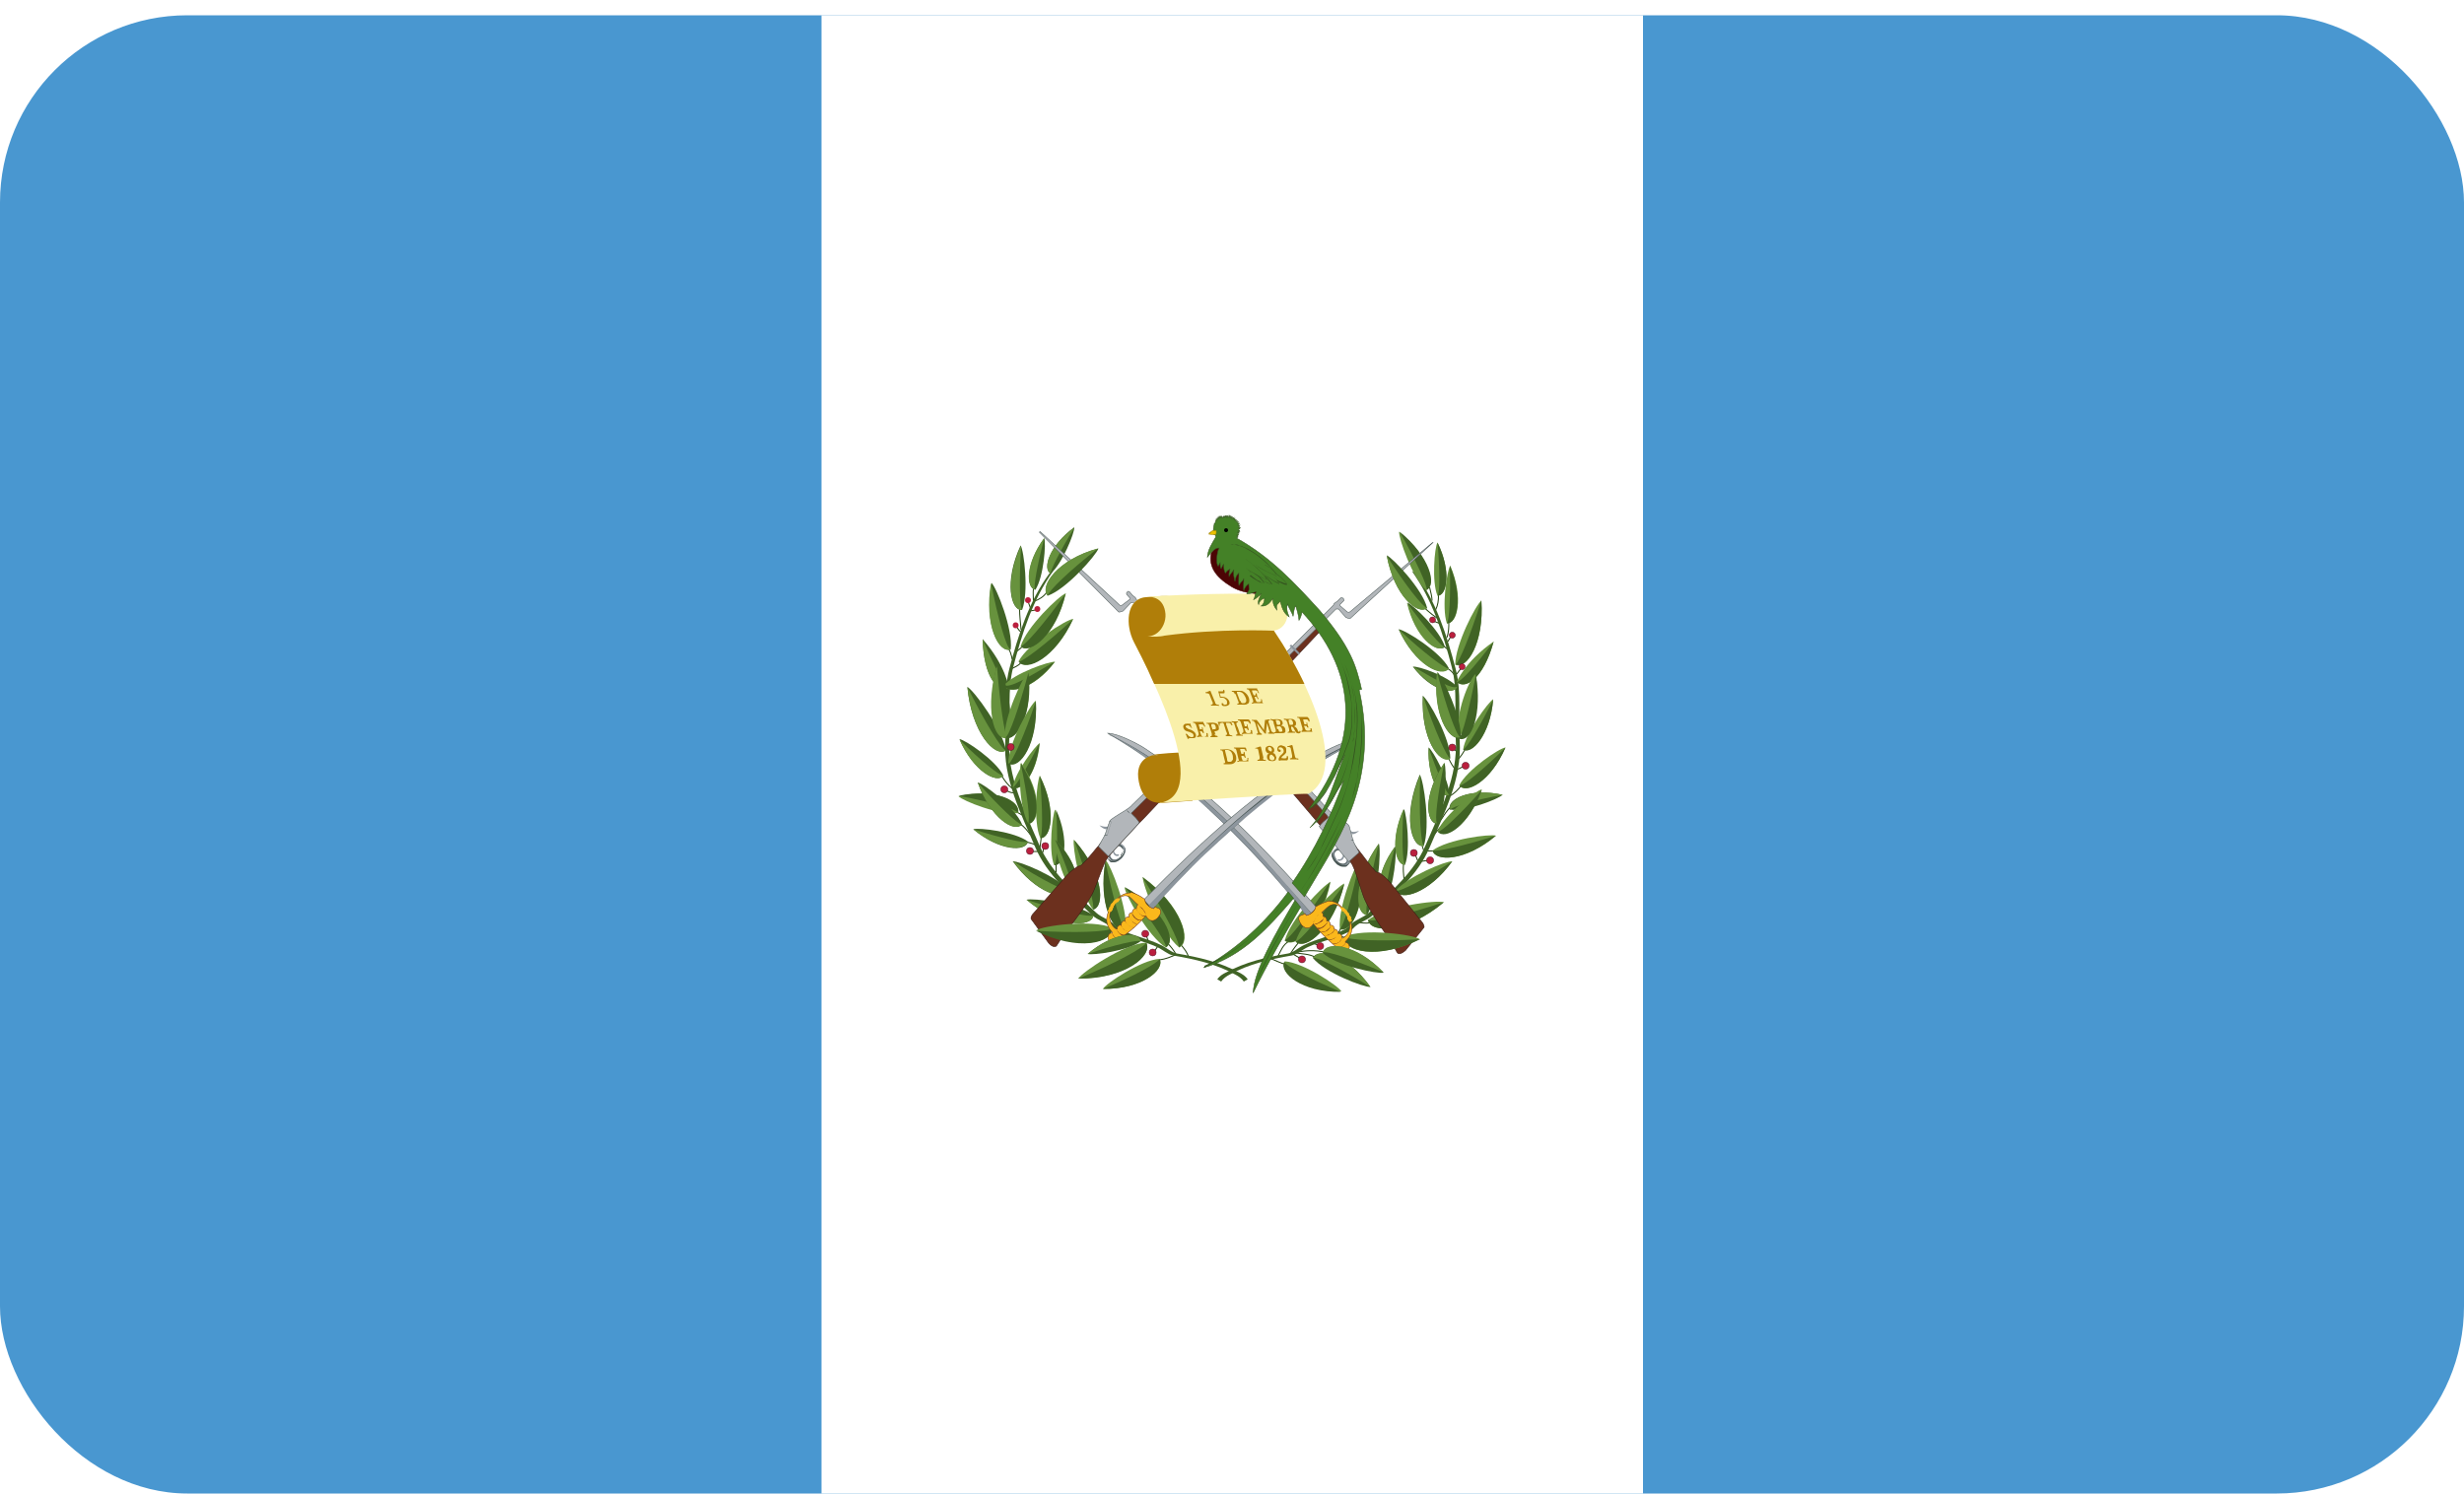 <?xml version="1.0" encoding="UTF-8"?>
<svg id="Ebene_1" data-name="Ebene 1" xmlns="http://www.w3.org/2000/svg" xmlns:xlink="http://www.w3.org/1999/xlink" viewBox="0 0 50 30.31">
  <defs>
    <style>
      .cls-1 {
        fill: url(#linear-gradient);
      }

      .cls-1, .cls-2, .cls-3, .cls-4, .cls-5, .cls-6, .cls-7, .cls-8, .cls-9, .cls-10, .cls-11, .cls-12, .cls-13 {
        stroke-width: 0px;
      }

      .cls-1, .cls-4, .cls-5, .cls-6, .cls-7, .cls-9, .cls-10, .cls-11, .cls-12, .cls-13 {
        stroke: #999270;
      }

      .cls-14, .cls-15, .cls-16 {
        fill: #fab81c;
      }

      .cls-2 {
        fill: #406325;
      }

      .cls-2, .cls-3, .cls-17 {
        stroke: #24420e;
      }

      .cls-3 {
        fill: #67923d;
      }

      .cls-4 {
        fill: url(#linear-gradient-2);
      }

      .cls-18 {
        fill: #fff;
      }

      .cls-5 {
        fill: url(#radial-gradient-4);
      }

      .cls-19 {
        fill: #eac102;
        stroke: #a08307;
      }

      .cls-19, .cls-20, .cls-21, .cls-22, .cls-23, .cls-24, .cls-15 {
        stroke-width: .01px;
      }

      .cls-6 {
        fill: url(#radial-gradient-2);
      }

      .cls-25, .cls-17, .cls-8 {
        fill: none;
      }

      .cls-17 {
        stroke-width: .02px;
      }

      .cls-26 {
        fill: #4997d0;
      }

      .cls-27, .cls-28 {
        fill: #8c959d;
      }

      .cls-29 {
        fill: #485654;
      }

      .cls-30, .cls-24 {
        fill: #448127;
      }

      .cls-31 {
        fill: #b07e09;
      }

      .cls-20 {
        fill: #b2b6ba;
      }

      .cls-20, .cls-8, .cls-28 {
        stroke: #485654;
      }

      .cls-32 {
        fill: #a08307;
      }

      .cls-7 {
        fill: #f9f0aa;
      }

      .cls-9 {
        fill: url(#radial-gradient-3);
      }

      .cls-33 {
        stroke-width: 0px;
      }

      .cls-33, .cls-23 {
        fill: #ba1f3e;
        stroke: #511124;
      }

      .cls-21 {
        stroke: #351710;
        stroke-linejoin: round;
      }

      .cls-21, .cls-34 {
        fill: #6c301e;
      }

      .cls-10 {
        fill: url(#radial-gradient);
      }

      .cls-22 {
        fill: url(#radial-gradient-6);
        stroke: #4c0505;
      }

      .cls-11 {
        fill: url(#linear-gradient-4);
      }

      .cls-24 {
        stroke: #34541f;
      }

      .cls-15, .cls-16 {
        stroke: #6c301e;
      }

      .cls-35 {
        stroke: #000;
        stroke-width: 0px;
      }

      .cls-36 {
        fill: #34541f;
      }

      .cls-37 {
        fill: url(#radial-gradient-7);
      }

      .cls-16, .cls-28 {
        stroke-width: 0px;
      }

      .cls-12 {
        fill: url(#radial-gradient-5);
      }

      .cls-38 {
        clip-path: url(#clippath);
      }

      .cls-13 {
        fill: url(#linear-gradient-3);
      }
    </style>
    <clipPath id="clippath">
      <rect class="cls-25" y=".31" width="50" height="30" rx="3.8" ry="3.8"/>
    </clipPath>
    <radialGradient id="radial-gradient" cx="-210.01" cy="1304.63" fx="-210.01" fy="1304.63" r=".86" gradientTransform="translate(236.26 1363.45) scale(1.01 -1.03)" gradientUnits="userSpaceOnUse">
      <stop offset=".22" stop-color="#f9f0aa"/>
      <stop offset="1" stop-color="#b07e09"/>
    </radialGradient>
    <radialGradient id="radial-gradient-2" cx="-209.79" cy="1304.38" fx="-209.79" fy="1304.38" r=".57" xlink:href="#radial-gradient"/>
    <radialGradient id="radial-gradient-3" cx="-209.66" cy="1304.61" fx="-209.66" fy="1304.61" r=".51" xlink:href="#radial-gradient"/>
    <radialGradient id="radial-gradient-4" cx="-209.44" cy="1304.69" fx="-209.44" fy="1304.69" r=".9" xlink:href="#radial-gradient"/>
    <linearGradient id="linear-gradient" x1="-208.63" y1="1307.19" x2="-208.71" y2="1308.6" gradientTransform="translate(236.26 1363.45) scale(1.01 -1.03)" gradientUnits="userSpaceOnUse">
      <stop offset=".22" stop-color="#b07e09" stop-opacity="0"/>
      <stop offset="1" stop-color="#b07e09"/>
    </linearGradient>
    <linearGradient id="linear-gradient-2" x1="-208.15" y1="1305.24" x2="-208.03" y2="1303.68" xlink:href="#linear-gradient"/>
    <radialGradient id="radial-gradient-5" cx="-210.08" cy="1307.54" fx="-210.08" fy="1307.54" r=".68" xlink:href="#radial-gradient"/>
    <linearGradient id="linear-gradient-3" x1="-209.79" y1="1307.69" x2="-209.6" y2="1308.16" gradientTransform="translate(236.26 1363.45) scale(1.01 -1.03)" gradientUnits="userSpaceOnUse">
      <stop offset=".22" stop-color="#f9f0aa"/>
      <stop offset="1" stop-color="#b07e09"/>
    </linearGradient>
    <linearGradient id="linear-gradient-4" x1="-208.66" y1="1308.33" x2="-208.52" y2="1306.6" xlink:href="#linear-gradient-3"/>
    <radialGradient id="radial-gradient-6" cx="-208.42" cy="1309.47" fx="-208.42" fy="1309.47" r=".02" gradientTransform="translate(236.26 1363.45) scale(1.01 -1.03)" gradientUnits="userSpaceOnUse">
      <stop offset=".26" stop-color="#a50a0a"/>
      <stop offset="1" stop-color="#4c0505"/>
    </radialGradient>
    <radialGradient id="radial-gradient-7" cx="-211.87" cy="1280.15" fx="-211.87" fy="1280.15" r=".02" gradientTransform="translate(234.84 1364.18) scale(.99 -1.06)" gradientUnits="userSpaceOnUse">
      <stop offset="0" stop-color="#fff"/>
      <stop offset="1" stop-color="#fff" stop-opacity="0"/>
    </radialGradient>
  </defs>
  <g class="cls-38">
    <g>
      <path class="cls-26" d="M0-.31h50v31.25H0V-.31Z"/>
      <path class="cls-18" d="M16.67-.31h16.67v31.25h-16.67V-.31Z"/>
      <path class="cls-17" d="M23.53,19.48c.14-.02.22-.06.32-.1M23.96,19.17c.07.08.13.16.16.25M23.69,19.14c.07.07.13.15.17.22M21.24,12.02c-.06.09-.16.15-.25.18M20.97,12.19c0-.07-.01-.16,0-.24M20.87,12.23l.04.11M21.01,12.38l-.11.02M20.69,12.36c0,.14.02.3.03.42M20.63,12.72s.05.08.08.1M20.47,13.17c.03.05.05.11.07.21M20.73,13.14s-.06.05-.1.08M20.71,13.46c-.05.05-.12.08-.18.11M20.33,15.75c.06.1.13.19.21.25M20.57,16.09c-.07,0-.11-.03-.16-.05M20.65,16.49l.09.05M20.71,16.73c.07.04.13.12.2.21M20.84,17.09c.07.02.13.03.17.06M20.95,17.28h.11M21.13,16.99l-.03.23M21.16,17.3l.02-.09M21.43,17.54v.17M23.49,19.21l-.06.09M23.3,19.09l-.04-.1"/>
      <path class="cls-2" d="M25.32,19.88c-.04-.07-.11-.11-.17-.14-.41-.22-.81-.31-1.27-.39-.11-.02-.21-.12-.32-.17-.26-.13-.55-.18-.81-.31-.02,0-.08-.05-.11-.08-.1-.12-.28-.16-.4-.27-.44-.42-.91-.81-1.15-1.37-.29-.68-.66-1.39-.61-2.16.03-.49-.04-.99.08-1.45.18-.69.4-1.38.81-1.95l-.07.04c-.42.57-.64,1.26-.82,1.95-.12.47-.05.96-.08,1.45-.05.78.32,1.48.61,2.17.24.56.71.95,1.15,1.37.11.11.3.15.4.27.03.03.1.08.11.08.25.13.55.18.81.3.11.05.22.15.32.17.46.08.87.17,1.27.39.06.03.13.08.17.14l.07-.04"/>
      <path class="cls-3" d="M21.11,17.01c-.15-.34-.07-1.16-.01-1.27.35.7.23,1.28.01,1.27ZM23.53,19.46c-.37.02-1.09.5-1.15.61.8,0,1.27-.39,1.15-.61ZM23.93,19.23c-.36-.29-.75-1.27-.74-1.43.8.58,1,1.31.74,1.43Z"/>
      <path class="cls-3" d="M23.66,19.23c-.37-.23-.83-1.08-.84-1.22.8.44,1.07,1.08.84,1.22ZM22.84,18.86c.05-.42-.3-1.3-.4-1.4-.16.89.16,1.48.4,1.4ZM21.39,17.56c-.12-.3-.03-1.04.02-1.13.29.63.17,1.14-.02,1.13ZM20.67,13.42c.19-.36.97-.85,1.11-.86-.36.78-.95,1.07-1.11.86Z"/>
      <path class="cls-3" d="M20.71,13.12c.11-.39.79-1.04.92-1.08-.2.84-.72,1.25-.92,1.08ZM22.18,18.46c-.26-.33-.42-1.28-.39-1.42.6.67.64,1.36.39,1.42ZM20.66,16.5c-.36.06-1.13-.25-1.21-.34.77-.17,1.28.11,1.21.34ZM20.55,15.98c.04-.3.46-.85.55-.9-.06.64-.39,1-.55.9ZM23.26,19.13c-.45.02-1.3.6-1.38.73.95,0,1.52-.47,1.38-.73Z"/>
      <path class="cls-2" d="M21.11,17.01c.22.01.34-.56-.01-1.26.06.66.06,1.2.01,1.26ZM21.7,18.08c-.24-.29-1.02-.61-1.15-.6.47.65,1.05.81,1.15.6ZM20.41,15.23c-.06-.43-.65-1.22-.78-1.29.08.92.56,1.44.78,1.29ZM20.86,17.08c-.26-.2-1-.29-1.11-.25.54.45,1.07.46,1.11.25ZM20.36,15.74c-.15-.31-.78-.73-.89-.74.29.67.77.91.89.74ZM20.51,13.18c.05-.41-.29-1.26-.39-1.35-.15.86.15,1.43.39,1.35ZM20.74,12.38c.14-.35.04-1.21-.03-1.31-.34.73-.2,1.33.03,1.31h0ZM21.01,11.97c.17-.26.22-.95.18-1.05-.38.52-.37,1.02-.18,1.05ZM21.32,11.64c.23-.19.49-.83.48-.94-.51.37-.65.85-.48.94h0ZM20.47,13.96s-.05-.44-.53-.99c.02.8.33,1.1.53.99ZM22.19,18.58c-.33-.25-1.24-.36-1.36-.32.66.56,1.31.57,1.36.32ZM22.83,18.86c-.24.09-.55-.51-.4-1.39.15.75.33,1.35.4,1.39ZM23.53,19.46c.11.22-.35.62-1.15.61.63-.26,1.12-.53,1.15-.61ZM23.92,19.22c.26-.12.06-.84-.74-1.42.45.71.76,1.32.74,1.42ZM23.66,19.22c.23-.14-.04-.78-.84-1.22.5.6.85,1.13.84,1.22ZM21.4,17.56c.2.01.31-.5.03-1.13.04.59.02,1.07-.03,1.13ZM20.67,13.43c.16.21.74-.07,1.1-.86-.54.5-1.02.86-1.1.86ZM20.71,13.12c.19.17.72-.23.91-1.07-.43.61-.83,1.06-.91,1.07ZM22.18,18.46c.25-.06.21-.74-.38-1.41.26.72.42,1.33.38,1.41ZM20.65,16.49c.07-.23-.44-.5-1.2-.34.65.12,1.16.27,1.2.34ZM20.55,15.98c.15.1.48-.25.54-.89-.25.49-.48.88-.54.89ZM23.26,19.13c.14.26-.42.74-1.38.73.75-.31,1.34-.63,1.38-.73Z"/>
      <path class="cls-2" d="M20.74,16.73c-.14-.34-.78-.83-.9-.85.26.73.75,1.03.9.85Z"/>
      <path class="cls-3" d="M20.37,13.91c.22-.25.92-.49,1.04-.48-.42.56-.95.67-1.04.48ZM21.7,18.08c-.1.21-.67.05-1.14-.6.57.37,1.07.62,1.14.6ZM20.41,15.23c-.22.15-.69-.36-.78-1.29.35.71.69,1.26.78,1.29ZM20.85,17.08c-.04.2-.56.19-1.1-.25.57.18,1.04.29,1.1.25ZM20.36,15.74c-.12.17-.6-.07-.89-.73.43.43.82.74.89.73ZM20.5,13.18c-.23.08-.54-.49-.39-1.35.14.73.31,1.3.39,1.35ZM20.74,12.38c-.23.01-.36-.58-.02-1.31-.04.69-.03,1.25.02,1.31ZM21,11.96c-.18-.03-.2-.52.19-1.04-.14.54-.22.99-.19,1.04ZM21.32,11.64c-.17-.09-.04-.56.48-.93-.29.47-.49.87-.48.93Z"/>
      <path class="cls-3" d="M20.47,13.96c-.2.11-.51-.19-.53-.99.27.63.45.96.53.99ZM22.19,18.58c-.05.25-.69.24-1.36-.32.7.23,1.28.36,1.36.32ZM21.76,18.07c-.21-.23-.38-.93-.36-1.04.48.47.54.98.36,1.04ZM20.87,16.72c-.19-.31-.2-1.12-.15-1.24.44.64.38,1.22.15,1.24ZM20.73,16.73c-.14.18-.63-.12-.89-.85.43.49.82.85.89.85Z"/>
      <path class="cls-2" d="M20.37,13.91c.09.19.6.08,1.03-.48-.63.37-.88.52-1.03.48ZM20.86,16.72c.23-.02.28-.59-.15-1.23.14.64.2,1.17.15,1.23ZM21.76,18.07c.18-.06.12-.56-.35-1.03.23.52.38.97.35,1.03Z"/>
      <path class="cls-2" d="M20.47,14.87c.11-.45-.09-1.22-.23-1.38-.25.83-.01,1.43.23,1.38Z"/>
      <path class="cls-3" d="M20.45,14.98c-.31.07-.46-.65-.22-1.46.06.73.15,1.41.22,1.46Z"/>
      <path class="cls-3" d="M20.39,14.97c-.03-.4.37-1.24.47-1.33.11.85-.24,1.42-.47,1.33Z"/>
      <path class="cls-2" d="M20.4,14.97c.23.09.57-.47.47-1.32-.19.71-.39,1.28-.47,1.32Z"/>
      <path class="cls-3" d="M20.46,15.49c0-.41.45-1.2.56-1.27.04.87-.33,1.39-.56,1.27Z"/>
      <path class="cls-2" d="M20.47,15.5c.22.12.6-.4.55-1.27-.23.69-.48,1.23-.55,1.27Z"/>
      <circle class="cls-33" cx="20.61" cy="12.69" r=".06"/>
      <circle class="cls-33" cx="21.05" cy="12.36" r=".06"/>
      <circle class="cls-33" cx="20.86" cy="12.18" r=".06"/>
      <circle class="cls-23" cx="20.38" cy="16.02" r=".07"/>
      <circle class="cls-23" cx="20.51" cy="15.16" r=".07"/>
      <circle class="cls-23" cx="21.21" cy="17.17" r=".07"/>
      <circle class="cls-23" cx="20.9" cy="17.27" r=".07"/>
      <circle class="cls-23" cx="23.24" cy="18.95" r=".07"/>
      <circle class="cls-23" cx="23.39" cy="19.33" r=".07"/>
      <path class="cls-17" d="M29.29,13.11s.06.04.12.1M29.06,12.19c0-.07-.03-.19-.05-.27M29.19,12.08c0,.11-.01.2-.06.3M28.92,12.35c.09.08.19.17.28.21"/>
      <path class="cls-17" d="M29.4,12.62c0,.11,0,.21-.04.32M29.38,13.02l.07-.12M29.35,13.56c.07.02.15.1.19.19M29.56,13.68l.09-.12M29.73,15.21c-.04.07-.08.13-.13.19M29.4,15.4c.04.08.08.16.14.22M29.66,15.93c-.07.1-.15.17-.23.22M29.43,16.39c-.06.04-.13.16-.19.25M29.69,15.56l-.11.05M29.5,15.2l.07.06M29.08,17.27s-.08,0-.11,0M28.86,17.17l.03.09M28.48,17.54c-.01.1,0,.2.01.3M28.72,17.35l.05.12M28.98,17.46l-.13.02M27.21,18.84l-.05.09M27.79,18.73c-.08.01-.15,0-.22-.01M27.29,19.03c-.05-.02-.1-.04-.16-.05M26.35,19.13s-.11.13-.16.22M26.16,19.1c-.13.07-.17.2-.23.31M26.08,19.57c-.08-.02-.18-.07-.28-.11M26.68,19.42c-.12-.06-.25-.06-.38-.08M26.87,19.32c-.19-.04-.37-.03-.54,0M26.74,19.18l-.07-.03M26.37,19.44l-.12-.07M29.31,16.72c-.07.04-.13.12-.2.21M29.21,12.65l-.11-.04"/>
      <path class="cls-2" d="M24.7,19.88c.04-.07.11-.11.17-.14.41-.22.81-.31,1.27-.39.11-.02.21-.12.32-.17.26-.13.55-.18.81-.31.02,0,.08-.05.11-.08.1-.12.28-.16.4-.27.44-.42.91-.81,1.15-1.37.29-.68.66-1.39.61-2.16-.03-.49.04-.99-.08-1.45-.18-.69-.4-1.38-.81-1.95l.07.04c.42.57.64,1.26.82,1.95.12.47.05.96.08,1.45.05.78-.32,1.48-.61,2.17-.24.56-.71.95-1.15,1.37-.11.11-.3.15-.4.27-.03.03-.1.08-.11.08-.25.13-.55.18-.81.3-.11.05-.22.15-.32.17-.46.08-.87.17-1.27.39-.06.03-.13.08-.17.14l-.07-.04"/>
      <path class="cls-2" d="M28.89,17.17c.14-.4,0-1.34-.08-1.45-.35.83-.18,1.48.08,1.45ZM28.51,17.55c.12-.3.03-1.04-.02-1.13-.29.63-.17,1.14.02,1.13ZM29.4,13.56c-.17-.33-.89-.78-1.02-.79.33.72.87.98,1.02.79ZM29.32,13.13c-.09-.33-.65-.86-.76-.9.16.7.6,1.04.76.9ZM29.57,13.94c-.19-.22-.8-.43-.9-.41.37.49.82.58.9.41ZM29.42,16.43c.32.05,1-.22,1.07-.3-.68-.15-1.14.1-1.07.3ZM29.41,16.13c0-.3-.34-.91-.42-.96-.03.65.25,1.05.42.96ZM29.43,15.39c0-.41-.45-1.2-.56-1.27-.04.87.33,1.39.56,1.27ZM26.64,19.44c.24.3,1.04.6,1.17.59-.47-.66-1.06-.81-1.17-.59Z"/>
      <path class="cls-3" d="M28.89,17.17c-.25.03-.43-.62-.07-1.44-.03.76.01,1.38.07,1.44ZM26.07,19.51c.37.02,1.09.5,1.15.61-.8,0-1.27-.39-1.15-.61Z"/>
      <path class="cls-3" d="M26.07,19.09c.11-.43.79-1.14.93-1.19-.19.92-.73,1.37-.93,1.19h0ZM27.19,18.86c-.05-.42.3-1.3.4-1.4.16.89-.16,1.48-.4,1.4ZM28.32,18.08c.24-.29,1.02-.61,1.15-.6-.47.65-1.05.81-1.15.6ZM29.69,15.21c.05-.34.51-.96.61-1.02-.06.73-.44,1.13-.61,1.02ZM29.07,17.26c.31-.23,1.17-.34,1.29-.3-.62.52-1.24.53-1.29.3ZM29.61,15.94c.16-.32.82-.76.94-.77-.31.7-.81.96-.94.77ZM29.53,13.49c0-.41.42-1.22.53-1.3.06.87-.3,1.41-.53,1.3h0ZM29.17,12.09c-.12-.28-.06-.99,0-1.08.29.59.19,1.09,0,1.08ZM28.94,11.98c-.28-.25-.56-1.06-.55-1.19.62.5.76,1.1.55,1.19ZM29.56,13.84s.16-.41.75-.82c-.21.77-.58.98-.75.82ZM27.76,18.67c.37-.28,1.4-.41,1.54-.36-.75.63-1.49.64-1.54.36ZM28.51,17.55c-.2.01-.31-.5-.03-1.13-.04.59-.02,1.07.03,1.13ZM29.4,13.57c-.14.19-.68-.06-1.01-.79.49.46.93.79,1.01.79ZM29.31,13.13c-.16.14-.6-.19-.76-.9.36.5.69.88.76.9ZM29.57,13.94c-.07.17-.52.07-.89-.41.55.32.77.45.89.41ZM29.43,16.43c-.07-.2.39-.45,1.07-.3-.57.1-1.03.24-1.07.3ZM29.41,16.13c-.17.08-.45-.32-.42-.96.18.52.36.93.42.96ZM29.43,15.4c-.22.12-.6-.4-.55-1.27.23.69.48,1.23.55,1.27ZM26.65,19.44c.11-.22.69-.07,1.16.59-.58-.36-1.08-.61-1.16-.59Z"/>
      <path class="cls-2" d="M27.19,18.85c.24.09.55-.51.4-1.39-.15.75-.33,1.35-.4,1.39Z"/>
      <path class="cls-2" d="M27.74,18.57c.23-.36.29-1.32.24-1.45-.53.73-.5,1.42-.24,1.45ZM26.06,19.52c-.11.22.35.62,1.15.61-.63-.26-1.12-.53-1.15-.61ZM26.07,19.08c.2.18.73-.27.92-1.19-.43.67-.83,1.17-.92,1.19h0ZM28.33,18.08c.1.21.67.05,1.14-.6-.57.37-1.07.62-1.14.6ZM29.69,15.21c.17.12.55-.29.61-1.01-.28.56-.54.99-.61,1.01ZM29.07,17.26c.05.23.66.23,1.28-.3-.66.21-1.21.33-1.28.3ZM29.62,15.94c.13.18.63-.07.93-.77-.45.45-.86.78-.93.77ZM29.54,13.48c.22.11.58-.43.52-1.3-.22.71-.45,1.26-.52,1.3ZM29.17,12.09c.19,0,.29-.49,0-1.08.05.56.05,1.03,0,1.08ZM28.95,11.97c.21-.09.07-.68-.55-1.18.34.59.57,1.11.55,1.18ZM29.56,13.84c.17.16.54-.06.75-.82-.41.54-.67.82-.75.82ZM27.76,18.67c.05.28.79.27,1.54-.36-.79.26-1.45.41-1.54.36ZM28.12,18.26c.17-.27.23-.98.19-1.08-.4.54-.38,1.05-.19,1.08ZM29.16,16.72c.19-.31.2-1.12.15-1.24-.44.64-.38,1.22-.15,1.24Z"/>
      <path class="cls-3" d="M27.74,18.57c-.26-.03-.28-.72.24-1.45-.19.75-.29,1.37-.24,1.45ZM29.59,14.89c-.05-.42.21-1.08.35-1.21.14.77-.14,1.29-.35,1.21ZM28.12,18.26c-.19-.03-.21-.54.19-1.08-.15.55-.22,1.02-.19,1.08ZM29.36,12.65c-.11-.32,0-1.08.07-1.17.28.66.14,1.19-.07,1.17ZM26.29,19.11c.13-.44.86-1.13.99-1.18-.23.94-.8,1.37-.99,1.18ZM29.17,16.87c.14-.34.78-.83.9-.85-.26.73-.75,1.03-.9.85ZM29.16,16.71c-.23-.02-.28-.59.15-1.23-.14.64-.2,1.17-.15,1.23Z"/>
      <path class="cls-2" d="M29.6,14.99c.27.1.48-.53.35-1.29-.13.65-.28,1.25-.35,1.29Z"/>
      <path class="cls-2" d="M29.64,14.97c.03-.4-.37-1.24-.47-1.33-.11.85.24,1.42.47,1.33ZM29.36,12.65c.2.02.34-.51.06-1.17.02.62-.01,1.12-.06,1.17ZM26.29,19.11c.2.19.76-.24.99-1.17-.47.66-.9,1.16-.99,1.17h0ZM29.18,16.88c.14.18.63-.12.89-.85-.43.49-.82.85-.89.85Z"/>
      <path class="cls-3" d="M29.63,14.96c-.23.09-.57-.47-.47-1.32.19.71.39,1.28.47,1.32Z"/>
      <circle class="cls-23" cx="29.47" cy="12.89" r=".06"/>
      <circle class="cls-23" cx="29.67" cy="13.53" r=".06"/>
      <circle class="cls-23" cx="29.74" cy="15.54" r=".07"/>
      <circle class="cls-23" cx="29.47" cy="15.17" r=".07"/>
      <circle class="cls-23" cx="28.69" cy="17.31" r=".07"/>
      <circle class="cls-23" cx="29.02" cy="17.46" r=".07"/>
      <circle class="cls-23" cx="26.79" cy="19.2" r=".07"/>
      <circle class="cls-23" cx="26.42" cy="19.47" r=".07"/>
      <circle class="cls-23" cx="29.07" cy="12.58" r=".06"/>
      <path class="cls-28" d="M22.58,17.26c0,.06.04.13.11.11.02,0,.03-.03,0-.03-.02,0-.05,0-.06-.02-.03-.03-.03-.07-.02-.1l-.03.04h0s0,0,0,0Z"/>
      <path class="cls-27" d="M22.74,17.38c-.05.06-.14.09-.18.04-.03-.03-.04-.06-.02-.1l-.06.07s.04.07.09.09c.06.03.16-.02.21-.08.04-.05.08-.13.05-.19-.02-.04-.07-.08-.1-.09l-.05.06s.06,0,.09.02c.07.06.03.13-.02.19h0s0,0,0,0Z"/>
      <path class="cls-29" d="M22.74,17.38s-.04.04-.06.05-.05.02-.08.02c-.01,0-.03,0-.04-.02-.01,0-.02-.02-.03-.03,0-.01-.01-.03-.01-.04,0-.01,0-.03,0-.04h0s-.06.07-.06.07h0s.03.05.06.06c.01,0,.02.02.04.02s.03,0,.04,0c.03,0,.06-.01.08-.03.03-.01.05-.03.07-.06.02-.02.04-.05.05-.07.01-.03.02-.06.02-.09,0-.01,0-.03-.01-.04s-.02-.02-.03-.04c-.02-.02-.05-.04-.07-.05h0s-.05.06-.05.06h0s.03-.01.04-.01c.01,0,.03,0,.04.01.02.01.04.03.05.06s0,.05-.01.08c-.01.02-.03.05-.04.06h0s0,0,0,0ZM22.74,17.38s.03-.04.04-.07.02-.05,0-.08-.03-.04-.05-.06-.05-.02-.07,0h0s.05-.07.05-.07h0s0,0,0,0c.03.01.05.03.08.05.01.01.02.02.03.04s.01.03.01.05c0,.03,0,.06-.02.09-.01.03-.03.05-.05.08-.02.02-.04.04-.07.06-.03.02-.06.03-.09.03-.02,0-.03,0-.05,0s-.03-.02-.04-.03c-.02-.02-.04-.05-.06-.07h0s0,0,0,0l.06-.07h0s0,.03,0,.04,0,.03.01.04.02.02.02.03.02.01.03.02c.03,0,.05,0,.08-.01s.04-.03.06-.05h0Z"/>
      <path class="cls-21" d="M26.86,12.58l-2.12,2.13c-.16.16-2.01,1.96-2.17,2.12l-.24.29c-.11.12-.23.29-.38.43-.03.03-.06.02-.09.04-.1.06-.2.15-.27.24l-.64.73s-.05.07-.02.1l.35.48c.06.07.14.1.17.04.17-.29.58-.74.74-1.09.09-.21.21-.59.29-.69.1-.12.38-.42.62-.68l.05-.05.05-.05,3.73-3.96s-.02-.02-.06-.06h0Z"/>
      <path class="cls-28" d="M22.46,16.83c-.06,0-.11-.04-.15-.08.06.02.12.04.18.02l-.03.06h0Z"/>
      <path class="cls-20" d="M29.07,11.01l-1.68,1.41s-.03.01-.05,0l-.15-.13s0,0,0,0c0,0,0-.02,0-.02l.08-.08s0-.02,0-.03l-.03-.03s-.02,0-.03,0l-.08.08s-.07.03-.07.07l-2.9,2.9-1.19,1.16c-.04.06-.23.16-.35.24-.04.03-.08.05-.1.08l-.1.29c-.03.06-.13.22-.13.23l.2.2c.1-.11.35-.38.59-.64.02-.02.02-.02.04-.05-.02-.03-.05-.06-.07-.09-.02-.02-.04-.04-.06-.06-.01-.01-.02-.02-.03-.03s.01-.02.02-.03l4.13-4.12s.01,0,.02,0c.01,0,.02,0,.03,0l.15.17s.06.03.09.02l1.68-1.54h0Z"/>
      <path class="cls-29" d="M22.41,16.95s.02,0,.03,0c.01,0,.02,0,.03,0h0s.04-.13.04-.13l.04-.13h0s-.02-.02-.04-.03c.02,0,.03.01.04.02h0s0,0,0,0l-.04.13-.04.13h0s0,0,0,0c0,0-.02,0-.03,0-.01,0-.02,0-.03,0h0Z"/>
      <circle class="cls-8" cx="22.79" cy="16.83" r=".03"/>
      <circle class="cls-8" cx="22.59" cy="17.03" r=".03"/>
      <path class="cls-29" d="M22.94,16.52s-.03-.03-.05-.04l-.04-.05s.03.03.05.04l.04.05Z"/>
      <path class="cls-28" d="M26.17,13.11l.18.18.03-.03-.18-.18-.03.03Z"/>
      <path class="cls-28" d="M27.28,17.36c0,.06-.05.12-.12.11-.02,0-.03-.03,0-.03.02,0,.05,0,.06-.02.03-.03.04-.07.03-.1l.03.04h0s0,0,0,0Z"/>
      <path class="cls-27" d="M27.12,17.46c.05.07.13.1.18.05.03-.03.04-.06.03-.1l.06.07s-.04.07-.09.09c-.07.03-.16-.02-.21-.09-.04-.05-.08-.13-.04-.2.02-.04.07-.07.11-.09l.05.06s-.06-.01-.09.01c-.07.05-.03.13.01.19h0s0,0,0,0Z"/>
      <path class="cls-29" d="M27.12,17.46s.04.04.06.05.05.02.08.02c.01,0,.03,0,.04-.01.01,0,.02-.02.03-.03,0-.01.01-.02.01-.04,0-.01,0-.03,0-.04h0s.06.07.06.07h0s-.04.04-.06.06c-.01,0-.02.02-.04.02s-.03,0-.04,0c-.03,0-.06-.01-.08-.03-.02-.02-.05-.04-.07-.06-.02-.02-.03-.05-.05-.08-.01-.03-.02-.06-.02-.09,0-.01,0-.03.01-.04s.02-.02.03-.03c.02-.02.05-.04.07-.05h0s.05.06.05.06h0s-.03-.02-.04-.01c-.01,0-.03,0-.04.01-.02.01-.04.03-.05.06s0,.05,0,.08c.01.02.02.05.04.07h0s0,0,0,0ZM27.12,17.46s-.03-.04-.04-.07-.01-.05,0-.08.03-.04.05-.05.05-.01.07,0h0s-.05-.07-.05-.07h0s0,0,0,0c-.03,0-.06.03-.08.05-.01.01-.02.02-.03.04s-.01.03-.02.05c0,.03,0,.06.02.09.01.03.03.06.05.08.02.02.04.05.07.06.03.02.06.03.09.03.02,0,.03,0,.05,0s.03-.01.04-.02c.02-.02.04-.04.06-.07h0s0,0,0,0l-.06-.07h0s0,.03,0,.04,0,.03-.01.04-.02.02-.03.03-.02.01-.04.01c-.03,0-.05,0-.08-.02s-.04-.03-.06-.05h0Z"/>
      <path class="cls-21" d="M23.24,12.47l2.01,2.23c.15.17,1.91,2.06,2.07,2.23l.23.3c.11.13.22.3.36.45.02.03.06.02.09.04.09.06.19.16.26.25l.61.76s.05.08.02.1l-.37.46c-.07.06-.14.09-.17.04-.15-.3-.54-.77-.68-1.13-.08-.22-.18-.6-.26-.7-.1-.12-.36-.43-.59-.71l-.05-.06-.05-.06-3.53-4.14s.02-.02.06-.05h0Z"/>
      <path class="cls-28" d="M27.43,16.93c.06,0,.11-.03.15-.07-.06.02-.13.04-.18,0l.03.06h0Z"/>
      <path class="cls-20" d="M21.11,10.79l1.61,1.49s.03.02.05,0l.16-.12s0,0,0,0c0,0,0-.02,0-.02l-.07-.08s0-.02,0-.03l.03-.03s.02,0,.03.01l.07.08s.07.04.07.08l2.76,3.04,1.13,1.22c.04.06.22.17.34.25.04.03.08.06.09.09l.08.3c.03.07.12.22.12.23l-.21.19c-.09-.11-.33-.4-.56-.67-.02-.02-.02-.02-.04-.05.02-.03.05-.06.08-.09.02-.02.05-.04.07-.06.01-.01.03-.02.03-.03s-.01-.02-.02-.04l-3.93-4.32s-.01,0-.02,0c-.01,0-.02,0-.03,0l-.16.17s-.07.03-.09.02l-1.61-1.62h0Z"/>
      <path class="cls-29" d="M27.47,17.05s-.02,0-.03,0c-.01,0-.02,0-.03-.01h0s-.03-.13-.03-.13l-.03-.13h0s.02-.02.04-.02c-.02,0-.03.01-.04.02h0s0,0,0,0l.03.13.03.13h0s0,0,0,0c0,0,.02,0,.03,0,.01,0,.02,0,.03,0h0Z"/>
      <circle class="cls-8" cx="27.1" cy="16.91" r=".03"/>
      <circle class="cls-8" cx="27.28" cy="17.12" r=".03"/>
      <path class="cls-29" d="M26.96,16.59s.03-.03.05-.04l.05-.04s-.03.03-.05.04l-.05.04Z"/>
      <path class="cls-28" d="M23.9,13.03l-.19.17-.03-.03.19-.17.03.03Z"/>
      <path class="cls-3" d="M22.57,18.83c-.42-.18-1.42-.04-1.54.05.86.43,1.56.25,1.54-.05ZM27.27,19.01c.42-.18,1.42-.04,1.54.05-.86.43-1.56.25-1.54-.05Z"/>
      <path class="cls-2" d="M22.56,18.84c.02.3-.68.48-1.54.05.81.05,1.47.02,1.54-.05ZM27.28,19.01c-.02.3.68.48,1.54.05-.81.05-1.47.02-1.54-.05Z"/>
      <path class="cls-20" d="M26.5,18.54c-1.1-1.62-2.75-2.94-4.02-3.66.19,0,.61.21.77.32,1.26.83,2.34,1.93,3.47,3.22-.07.07-.11.11-.18.16l-.04-.04h0Z"/>
      <path class="cls-27" d="M26.61,18.53l-.08.08c-1.22-1.59-2.91-3.12-4.05-3.72,1.59.75,2.93,2.25,4.12,3.64h0s0,0,0,0Z"/>
      <path class="cls-29" d="M26.61,18.53l-.08.08h0s0,0,0,0c-.28-.37-.58-.72-.89-1.06s-.63-.67-.97-.99-.68-.62-1.05-.9c-.18-.14-.37-.28-.56-.41s-.39-.25-.59-.36h0c.42.19.81.43,1.18.7s.72.58,1.06.89.66.65.97,1,.61.69.92,1.05h0ZM26.61,18.53l-.92-1.04c-.31-.34-.63-.68-.97-.99s-.69-.62-1.06-.89c-.37-.27-.76-.52-1.18-.71h0c.2.1.4.22.59.35s.38.27.56.41c.36.28.71.59,1.05.9.34.32.66.65.97.99.31.34.61.7.89,1.07h0l.08-.07h0Z"/>
      <path class="cls-15" d="M26.98,18.28c-.1.03-.2.07-.28.12-.01.08-.1.16-.19.18l-.03-.04s0,0,0,0l-.03.02s-.07.01-.09.05c-.02.05.02.12.06.17.05.04.07.06.13.05.06-.01.09-.07.1-.08.2.24.34.37.59.57.11,0,.17-.07.13-.15-.01-.03-.04-.04-.07-.04,0,0,0-.02,0-.02.13-.12.19-.27.05-.53-.12-.22-.25-.29-.37-.29h0,0ZM27.31,18.52s.04.07.05.11c.08.16.01.36-.12.41,0,0,0,0-.01,0,.02-.04-.04-.12-.08-.09.02-.04-.04-.11-.08-.09.02-.04-.03-.1-.08-.08.02-.04-.02-.1-.07-.09.01-.04-.02-.09-.07-.09,0-.04,0-.06-.03-.08.06-.05.12-.12.18-.15.14-.06.23.06.29.14h0Z"/>
      <path class="cls-16" d="M27.37,18.69s-.04-.04-.03-.06.04-.02.06,0,.04.04.03.06-.04.02-.07.01h0Z"/>
      <path class="cls-16" d="M27.36,18.64s-.04-.04-.03-.06.04-.02.06,0,.04.04.03.06-.04.02-.07.01h0s0,0,0,0Z"/>
      <path class="cls-16" d="M27.32,18.57s-.04-.04-.03-.06.04-.02.06,0,.04.04.03.06-.04.02-.07.01h0Z"/>
      <path class="cls-16" d="M27.28,18.52s-.04-.04-.03-.06.04-.02.06,0,.04.04.03.06-.04.02-.07.01h0Z"/>
      <path class="cls-16" d="M27.23,18.47s-.04-.04-.03-.06c0,0,0,0,0,0,.01,0,.03.01.03,0,0,0,0-.01,0,0,0,0,.02,0,.03.01.03.01.04.04.03.06s-.04.02-.07.01h0s0,0,0,0Z"/>
      <path class="cls-14" d="M26.65,18.73c.04-.1.11-.18.19-.2M26.66,18.75c.07.01.17-.07.2-.14M26.73,18.83c.09.02.17-.07.21-.13M26.81,18.91c.1,0,.17-.07.2-.13M26.89,18.99c.09,0,.17-.07.19-.13M26.96,19.07c.1,0,.16-.05.19-.11M27.05,19.15c.09,0,.16-.05.18-.1M27.14,19.22c.09,0,.14-.05.17-.1"/>
      <path class="cls-34" d="M26.65,18.73s.02-.04.03-.07c.01-.02.03-.04.04-.06.02-.02.03-.04.05-.05s.04-.03.06-.03c-.02,0-.04.02-.06.03-.02.01-.04.03-.05.05-.03.04-.05.08-.07.12h0Z"/>
      <path class="cls-34" d="M26.66,18.75s.04,0,.06-.01c.02,0,.04-.02.06-.03.02-.01.03-.03.05-.04s.03-.03.04-.05c0,.02-.02.04-.03.06s-.03.03-.05.04c-.02.01-.04.02-.06.03s-.04.01-.06,0h0ZM26.73,18.83s.04,0,.06,0c.02,0,.04-.02.06-.03.02-.01.03-.03.05-.04.01-.02.03-.03.04-.05,0,.02-.02.04-.04.06-.01.02-.03.03-.05.05-.02.01-.04.02-.06.03s-.04,0-.06,0h0ZM26.81,18.91s.04,0,.06,0,.04-.02.05-.03c.02-.01.03-.03.05-.04.01-.02.03-.03.04-.05-.02.04-.04.07-.08.1-.02.01-.04.02-.06.03-.02,0-.04,0-.06,0h0ZM26.89,18.99s.08-.02.11-.04c.02-.01.03-.02.05-.04.01-.01.03-.03.04-.05,0,.02-.02.04-.03.05-.01.02-.03.03-.05.04-.02.01-.04.02-.05.03s-.04,0-.06,0h0ZM26.96,19.07s.04,0,.06-.01c.02,0,.04-.01.05-.02.02,0,.03-.02.05-.03.01-.01.03-.03.03-.05,0,.02-.02.04-.03.05-.01.01-.03.03-.05.04-.04.02-.07.03-.11.03h0ZM27.05,19.15s.04,0,.05,0c.02,0,.03-.01.05-.02.02,0,.03-.02.04-.03s.02-.03.03-.04c0,.02-.02.03-.03.05-.01.01-.03.02-.04.03-.02,0-.03.02-.05.02s-.04,0-.05,0h0ZM27.14,19.22s.03,0,.05,0c.02,0,.03-.01.05-.02.01,0,.03-.02.04-.03.01-.01.02-.03.03-.04-.01.03-.04.06-.07.08-.01,0-.03.02-.05.02-.02,0-.03,0-.05,0h0Z"/>
      <path class="cls-20" d="M23.42,18.4c1.19-1.55,2.91-2.77,4.23-3.41-.19-.02-.62.17-.79.27-1.31.75-2.45,1.78-3.65,3,.06.07.1.11.17.17l.04-.04h0Z"/>
      <path class="cls-27" d="M23.31,18.38l.07.08c1.31-1.52,3.09-2.94,4.26-3.47-1.63.65-3.05,2.07-4.33,3.38h0s0,0,0,0Z"/>
      <path class="cls-29" d="M23.31,18.38l.07.08h0s0,0,0,0c.3-.35.62-.68.95-1.01s.67-.63,1.03-.93.72-.58,1.1-.84c.19-.13.38-.26.58-.37s.4-.23.61-.32h0c-.43.16-.83.38-1.22.63s-.75.53-1.11.83-.69.61-1.02.93-.65.66-.98.99h0ZM23.31,18.38l.98-.98c.33-.32.67-.64,1.03-.93s.72-.58,1.11-.83c.39-.25.79-.47,1.22-.64h0c-.21.08-.41.19-.61.31s-.39.24-.58.37c-.38.26-.74.54-1.1.84-.35.3-.7.61-1.03.93-.33.32-.65.66-.95,1.01h0s-.07-.08-.07-.08h0Z"/>
      <path class="cls-15" d="M22.96,18.11c.1.03.19.08.27.14,0,.08.09.17.18.19l.03-.04s0,0,0,0l.03.02s.07.01.08.06c.02.05-.03.12-.07.16-.05.04-.08.05-.13.04-.06-.02-.08-.07-.1-.09-.21.23-.37.35-.63.54-.11,0-.17-.08-.12-.16.01-.03.05-.04.07-.03,0,0,0-.02,0-.02-.12-.13-.17-.28-.02-.53.13-.21.27-.27.39-.27h0s0,0,0,0ZM22.62,18.33s-.04.07-.06.11c-.09.16-.03.35.1.42,0,0,0,0,.01,0-.02-.04.05-.11.08-.08-.01-.04.04-.11.08-.09-.02-.04.03-.1.08-.08-.02-.04.02-.1.07-.09-.01-.04.03-.09.08-.08,0-.04.01-.06.03-.08-.06-.05-.12-.12-.17-.16-.14-.07-.24.04-.3.12h0s0,0,0,0h0Z"/>
      <path class="cls-16" d="M22.55,18.5s.04-.04.03-.06-.04-.03-.06-.01-.04.04-.04.06.04.03.07.01h0Z"/>
      <path class="cls-16" d="M22.57,18.45s.04-.04.03-.06-.04-.03-.06-.01-.04.04-.04.06.04.03.07.01h0s0,0,0,0Z"/>
      <path class="cls-16" d="M22.6,18.39s.04-.04.03-.06-.04-.03-.06-.01-.04.04-.04.06.04.03.07.01h0Z"/>
      <path class="cls-16" d="M22.65,18.33s.04-.04.03-.06-.04-.03-.06-.01-.04.04-.04.06.04.03.07.01h0Z"/>
      <path class="cls-16" d="M22.7,18.29s.04-.04.03-.06c0,0,0,0,0,0-.01,0-.03,0-.03,0,0,0,0-.01,0,0,0,0-.02,0-.03,0-.03.01-.04.04-.04.06s.04.03.07.01h0s0,0,0,0Z"/>
      <path class="cls-14" d="M23.26,18.59c-.03-.1-.1-.19-.17-.22M23.25,18.6c-.07.01-.17-.08-.19-.15M23.18,18.67c-.09.02-.17-.08-.2-.14M23.1,18.75c-.1,0-.16-.08-.19-.14M23.01,18.83c-.09,0-.16-.08-.18-.14M22.93,18.9c-.1,0-.16-.06-.18-.12M22.84,18.97c-.09,0-.16-.06-.18-.11M22.74,19.05c-.09,0-.14-.06-.16-.11"/>
      <path class="cls-34" d="M23.26,18.59s-.01-.05-.02-.07c-.01-.02-.02-.04-.04-.06-.01-.02-.03-.04-.05-.05s-.04-.03-.06-.03c.02,0,.04.02.06.04.02.02.03.03.05.05.03.04.05.08.07.13h0Z"/>
      <path class="cls-34" d="M23.25,18.6s-.04,0-.06-.01c-.02,0-.04-.02-.05-.04-.02-.01-.03-.03-.05-.05s-.03-.04-.03-.06c0,.02.02.04.03.06s.03.03.04.05c.02.01.04.03.06.03s.04.01.06.01h0ZM23.18,18.67s-.04,0-.06,0c-.02,0-.04-.02-.06-.03-.02-.01-.03-.03-.05-.05-.01-.02-.03-.04-.04-.05,0,.02.02.04.03.06.01.02.03.03.05.05.02.01.04.03.06.03s.04,0,.06,0h0ZM23.1,18.75s-.04,0-.06-.01-.04-.02-.05-.03c-.02-.01-.03-.03-.04-.04-.01-.02-.02-.03-.03-.05.02.04.04.07.07.1.02.01.04.02.05.03.02,0,.04,0,.06,0h0ZM23.01,18.83s-.08-.02-.11-.05c-.02-.01-.03-.03-.04-.04-.01-.02-.02-.03-.03-.05,0,.02.02.04.03.05.01.02.03.03.04.04.02.01.03.02.05.03s.04.01.06.01h0ZM22.93,18.9s-.04,0-.06-.01c-.02,0-.04-.01-.05-.02-.02,0-.03-.02-.04-.04-.01-.01-.02-.03-.03-.05,0,.02.02.04.03.05.01.02.03.03.04.04.03.02.07.03.11.03h0ZM22.84,18.97s-.04,0-.05,0c-.02,0-.03-.01-.05-.02-.02,0-.03-.02-.04-.03s-.02-.03-.03-.04c0,.02.02.03.03.05.01.01.03.03.04.04.02,0,.03.02.05.02s.04,0,.05,0h0ZM22.74,19.05s-.03,0-.05,0c-.02,0-.03-.01-.05-.02-.01,0-.03-.02-.04-.04-.01-.01-.02-.03-.03-.04.01.03.03.06.06.08.01.01.03.02.05.02.02,0,.03,0,.05,0h0Z"/>
      <path class="cls-2" d="M21.26,12.09c.38-.13.99-.83,1.03-.96-.82.22-1.2.77-1.03.96h0ZM28.96,12.34c-.09-.38-.7-1.02-.82-1.07.15.82.63,1.22.82,1.07Z"/>
      <path class="cls-3" d="M21.26,12.09c-.18-.19.2-.74,1.02-.96-.58.45-1.01.87-1.02.96h0ZM28.96,12.34c-.19.16-.67-.25-.82-1.06.38.6.74,1.05.82,1.06Z"/>
      <path class="cls-10" d="M23.53,16.29s-.33.04-.42-.42c-.1-.49.28-.54.28-.54,0,0,.43-.04.69-.05l.12.97-.68.05h0Z"/>
      <path class="cls-6" d="M23.57,16.14s-.21.04-.25-.3c-.03-.24.12-.27.12-.27l.49.08v.44s-.35.05-.35.05h0Z"/>
      <path class="cls-9" d="M23.44,15.57l.47-.04.07.31-.38.02s-.03-.28-.17-.29h0Z"/>
      <path class="cls-5" d="M23.37,15.33s.4-.1.45.35c.01.12-.05.39-.25.46l.73-.08-.07-.81-.25.02s-.52.02-.62.06h0Z"/>
      <path class="cls-7" d="M23.53,16.29s2.74-.19,3.02-.18c.83-.46,0-2.29-.7-3.31.08-.23-1.58-.75-2.33-.7l-.27.02c-.41.04-.41.58-.24.91.16.33,1.6,2.97.59,3.25h-.06s0,.01,0,.01Z"/>
      <path class="cls-1" d="M26.47,13.88c-.18-.38-.39-.74-.62-1.08.08-.23-1.58-.75-2.33-.7l-.27.02c-.41.04-.41.58-.24.91.05.1.23.43.41.85"/>
      <path class="cls-4" d="M23.68,14.5c.29.79.46,1.62-.09,1.77h-.06s2.74-.18,3.02-.16c.45-.25.41-.9.17-1.61"/>
      <path class="cls-12" d="M23.28,12.27c-.2,0-.25.19-.24.31,0,.32.24.33.24.33l.32-.02.15-.65-.47.03Z"/>
      <path class="cls-13" d="M23.28,12.27l.47-.03.05.49-.41.02s.13-.39-.11-.48h0Z"/>
      <path class="cls-11" d="M25.85,12.8c.35-.06.35-.54.11-.74-.82-.03-1.9,0-2.67.05.09,0,.33.02.36.35.01.15-.06.3-.16.38-.1.08-.21.08-.21.08.01,0,.11,0,.19,0,.04,0,.13-.01.16-.02,1.11-.15,2.22-.1,2.22-.1h0s0,0,0,0Z"/>
      <path class="cls-31" d="M23.86,13.56s-.02-.04-.04-.04c-.01,0-.03,0-.03-.02.01,0,.03,0,.04,0,.03,0,.06,0,.09,0,.02,0,.01.03,0,.02-.02,0,0,.03,0,.04l.07.17s.02.03.04.03c.02,0,.04,0,.06,0,.02-.01.01-.03.01-.05,0-.02.03-.02.03,0l.02.07s-.01,0-.02,0h-.16s-.04.03-.05,0c0-.02.03,0,.03-.02,0-.02-.01-.03-.02-.05l-.06-.15h0ZM24.12,13.54s-.02-.04-.04-.04c-.01,0-.03,0-.03-.02,0,0,.02,0,.04,0,.03,0,.06,0,.09,0,.02,0,.02.03,0,.02-.02,0-.02.02-.01.04l.08.18s.01.03.03.03c.01,0,.03,0,.04.02,0,.01-.02,0-.03,0-.03,0-.06,0-.08,0-.01,0-.03,0-.03-.01,0-.01.03,0,.03-.02,0-.02-.01-.03-.02-.05l-.06-.14h0ZM24.35,13.58s.02,0,.03,0c.01,0,.03-.01.03-.03,0-.02-.01-.05-.03-.06-.02-.01-.04-.01-.06,0,0,0,0,.02,0,.02l.03.07h0ZM24.39,13.67s.01.04.03.05c.01,0,.03,0,.04,0,.02,0,.03-.02.02-.03,0-.03-.03-.07-.07-.08-.02,0-.03,0-.05,0,0,0,0,.02,0,.02v.03s.01,0,.01,0ZM24.28,13.54s-.02-.04-.04-.05c-.01,0-.03,0-.04-.02,0-.02.03,0,.04,0,.05,0,.09-.01.14,0,.04,0,.07.04.08.09,0,.02-.01.04-.03.05,0,0,.02,0,.03,0,.03.01.06.03.07.06.01.02.02.05,0,.07-.02.02-.05.02-.08.02-.04,0-.08,0-.12,0-.01,0-.02-.03,0-.02.02,0,.02-.02.01-.04l-.07-.16h0ZM24.67,13.44s.02.02.02.03c0,.02.01.03.02.04-.01.01-.03,0-.03-.02,0-.01-.02-.03-.04-.02-.02,0-.04,0-.06,0,0,0,0,.02,0,.03l.03.07s.03,0,.04-.01c0-.01-.01-.04.01-.03.02,0,.01.03.02.05,0,.02.02.04.03.06-.01.02-.03,0-.03-.02,0-.02-.03-.02-.05-.02-.01,0,0,0,0,.02.01.03.02.05.03.08.01.02.03.02.05.02.02,0,.04,0,.05-.02.01-.01-.01-.04,0-.04.02,0,.02.02.02.03,0,.02,0,.03.02.04,0,.01-.01,0-.02,0h-.16s-.04.02-.05,0c0-.02.03,0,.03-.03,0-.02-.01-.04-.02-.05l-.06-.14s-.02-.03-.04-.03c-.01,0-.03,0-.02-.02.02,0,.04,0,.06,0h.15s0,0,0,0ZM24.8,13.51s-.02-.04-.04-.05c-.01,0-.04,0-.04-.02.01-.01.03,0,.05,0,.04,0,.09-.01.13,0,.04.01.08.05.08.1,0,.02-.02.04-.04.05-.02,0,.01,0,.02.01.03.02.06.05.07.08,0,.01.03.04.03.01,0-.03.03,0,.03.01,0,.02-.02.03-.04.03-.02,0-.05-.01-.06-.03-.02-.03-.04-.07-.07-.09-.01,0-.03-.01-.04,0,0,0,0,.02,0,.02,0,.02.02.05.03.07.01.02.03.02.05.02.02,0,.01.03,0,.02-.03,0-.06,0-.09,0-.01,0-.05,0-.03-.02.01,0,.04,0,.03-.03l-.06-.14v-.03s-.01,0-.01,0ZM24.87,13.55s.03,0,.05,0c.02,0,.02-.03.01-.04,0-.03-.02-.06-.05-.06-.01,0-.04-.01-.05,0l.03.09h0s0,0,0,0ZM25.25,13.65s.01.03.03.04c.01,0,.04,0,.04.02,0,.01-.02,0-.03,0-.03,0-.06,0-.08,0-.01,0-.03,0-.03-.02,0-.01.03,0,.03-.02,0-.02-.01-.04-.02-.06l-.06-.16s-.02-.02-.04-.02c-.01,0-.04,0-.04.02,0,.01.01.03,0,.04-.02,0-.02-.01-.02-.03,0-.02-.01-.03-.02-.05,0-.01.02,0,.03-.01h.22s.03,0,.03.02c0,.02.01.04.02.05,0,.02-.03,0-.03-.01-.01-.02-.03-.04-.05-.04-.01,0-.03,0-.04,0,0,.01,0,.02.01.04l.06.17h0ZM25.45,13.6s0,.01,0,.02c0,.02,0,.03,0,.05,0,.02.03.01.04.02.01,0,0,.03,0,.02-.02,0-.04,0-.07,0-.01,0-.04,0-.03-.02.01,0,.02,0,.03-.02,0-.02,0-.05,0-.07v-.2s.03,0,.03,0l.19.24s.02.02.04.02c.01,0,.02.03,0,.02-.03,0-.05,0-.08,0-.01,0-.03,0-.04,0-.01,0,0-.02.01-.02.02,0,0-.03,0-.04l-.03-.04s-.02,0-.03,0h-.06s0,0,0,0ZM25.51,13.57s0,0,0-.01l-.07-.09s0,0,0,.01v.09s.07,0,.07,0h0ZM25.67,13.47s-.02-.05-.04-.05c-.01,0-.04,0-.02-.02h.09s.07,0,.11.01c.08.03.14.1.15.18,0,.03,0,.07-.03.09-.04.03-.09.02-.13.02-.02,0-.05,0-.07,0-.02,0-.02-.03,0-.02.02,0,.02-.02.01-.04l-.06-.16h0ZM25.77,13.61s.01.04.03.05c.02,0,.03,0,.05,0,.02,0,.04-.03.04-.05,0-.04-.01-.08-.03-.11-.02-.04-.06-.07-.1-.07-.02,0-.04,0-.05,0,0,0,0,.01,0,.02l.06.16h0ZM24.66,14.27s.02.03.04.03c.01,0,.04,0,.04.02,0,.01-.03,0-.04,0-.03,0-.05,0-.08,0-.01,0-.03,0-.04,0-.01,0-.01-.03,0-.02.01,0,.03,0,.03-.02,0-.02,0-.03-.01-.04l-.06-.15s-.02-.02-.04-.02c-.01,0-.03,0-.04-.01,0-.02.03-.01.04-.02l.05-.02s.02,0,.02.02l.09.22h0ZM24.7,14.03s.07,0,.11,0c.02,0,0-.03.02-.03.02,0,.02.03.02.04,0,.02,0,.03-.02.03,0,0,0,0,0,0-.03,0-.06,0-.08,0,0,.02.02.04.02.07,0,0,.02,0,.03,0,.06,0,.11.03.14.08.01.03.02.06,0,.08-.02.02-.05.03-.08.03-.03,0-.06,0-.07-.03,0-.01,0-.04.01-.03.02,0,.03.01.03.03,0,.01.03,0,.04,0,.02,0,.03-.01.03-.03,0-.03,0-.05-.02-.07-.02-.02-.04-.04-.07-.04-.02,0-.03,0-.04,0-.02,0-.02-.02-.02-.03l-.03-.1s0-.01,0,0h0ZM25.06,14.09s-.02-.05-.04-.05c-.01,0-.04,0-.02-.02h.09s.08,0,.11,0c.08.03.14.1.15.18,0,.03,0,.07-.03.08-.04.03-.08.02-.13.02-.02,0-.05,0-.07,0-.02,0-.02-.03,0-.02.02,0,.02-.02.01-.04l-.06-.16h0ZM25.17,14.22s.01.04.03.05c.02,0,.03,0,.05,0,.02,0,.04-.03.04-.05,0-.04-.02-.08-.04-.11-.02-.04-.06-.07-.1-.07-.02,0-.03,0-.05,0,0,0,0,.01,0,.02l.06.16h0ZM25.51,13.99s.02.02.02.03c0,.02.01.03.02.04,0,.02-.03,0-.03-.02,0-.01-.02-.03-.04-.03-.02,0-.04,0-.07,0-.01,0,0,.02,0,.03l.03.07s.03,0,.04,0c0-.01-.01-.04.01-.04.02,0,.01.03.02.05,0,.02.02.04.03.06,0,.02-.03,0-.03-.02,0-.02-.03-.02-.04-.02-.01,0-.02,0-.01.01.01.03.02.06.03.08.01.02.03.02.05.02.02,0,.04,0,.05-.02.01-.01-.01-.04,0-.04.02,0,.02.01.02.03,0,.02,0,.03.02.05,0,.01-.01,0-.02,0h-.16s-.04.02-.05,0c0-.02.03,0,.03-.03,0-.02,0-.03-.01-.05l-.06-.16s-.02-.04-.04-.04c-.01,0-.03,0-.02-.02.02,0,.04,0,.06,0h.15s0,0,0,0ZM24.07,14.76s.04.04.06.04c.04.01.08.03.11.06.02.02.03.05.03.07,0,.03-.02.05-.05.05-.03,0-.06,0-.09,0-.01,0,0,.03-.03.01-.01,0,0-.03-.02-.04,0-.02-.01-.03-.02-.05,0-.02.03,0,.03,0,.02.03.05.06.09.06.02,0,.04,0,.04-.03,0-.03-.02-.05-.05-.06-.03-.02-.07-.02-.11-.04-.03-.02-.05-.05-.05-.09,0-.02.02-.04.04-.05.03,0,.06-.01.08,0,.01,0,.02-.01.03,0,0,.01,0,.02.01.04,0,.02.01.03.02.04,0,.01-.02,0-.03-.01-.01-.02-.03-.04-.05-.04-.02,0-.04,0-.05.02,0,0,0,.02,0,.03h0ZM24.42,14.67s.02.02.02.03c0,.01.01.03.02.04,0,.02-.03,0-.03-.01,0-.01-.02-.03-.04-.03-.02,0-.04,0-.06,0-.01,0,0,.02,0,.03l.02.07s.03,0,.04,0c.01-.01-.01-.03,0-.04.02,0,.02.02.02.04,0,.02.02.05.02.07,0,.02-.03,0-.03-.01,0-.02-.03-.02-.04-.02,0,0-.02,0-.01.01l.03.08s.02.02.04.02c.02,0,.04,0,.06-.02.01-.01,0-.03,0-.05.01-.01.03,0,.03.02,0,.02,0,.04.01.05,0,.01-.02,0-.02,0h-.16s-.04.02-.05,0c0-.02.02-.01.03-.03s0-.03,0-.05l-.05-.16s-.02-.04-.04-.04c-.01,0-.03,0-.02-.02.02,0,.04,0,.06,0h.15s0-.01,0-.01ZM24.64,14.89s.01.03.03.04c.01,0,.04,0,.04.02,0,.02-.03,0-.04.01-.03,0-.05,0-.08,0-.01,0-.03,0-.03-.01,0-.02.02,0,.03-.02,0-.01,0-.03,0-.04l-.05-.16s-.01-.04-.03-.04c-.01,0-.03,0-.03-.02,0,0,.03,0,.04,0,.04,0,.08-.01.12,0,.04,0,.08.03.09.07,0,.02.01.05,0,.07-.02.02-.05.03-.08.03-.01,0,0,.01,0,.02l.02.05h0ZM24.61,14.8s.02,0,.04,0c.02,0,.03-.02.02-.04,0-.02-.01-.05-.03-.06-.02-.01-.04-.01-.06,0,0,0,0,.02,0,.03l.03.09h0ZM24.94,14.88s0,.03.03.04c.01,0,.03,0,.04.02,0,.01-.02,0-.03,0-.03,0-.06,0-.08,0-.01,0-.03,0-.03-.02,0-.01.03,0,.03-.02,0-.02-.01-.04-.02-.06l-.05-.16s-.02-.02-.04-.01-.03,0-.04.02c0,.01,0,.03,0,.04-.01,0-.02,0-.02-.02,0-.02-.01-.04-.02-.05,0-.01.02-.01.03-.01h.22s.03,0,.03.01c0,.02.01.04.02.05,0,.02-.03,0-.03,0,0-.02-.02-.04-.05-.04-.01,0-.03,0-.05,0,0,.01,0,.02,0,.03l.06.17h0ZM25.05,14.7s-.01-.04-.03-.04c-.01,0-.03,0-.03-.02,0-.01.02,0,.03,0,.03,0,.06,0,.09,0,.01,0,.03.02,0,.02-.01,0-.03.01-.02.03,0,.03.02.06.03.08l.04.12s.01.02.03.02c.01,0,.04,0,.03.02,0,0-.03,0-.04,0-.03,0-.06,0-.08,0-.01,0-.03,0-.02-.02.01,0,.03,0,.03-.02,0-.02-.01-.04-.02-.06l-.04-.13h0ZM25.35,14.61s.02.02.02.03c0,.01.01.03.01.04,0,.02-.03,0-.03-.01,0-.01-.02-.03-.04-.03-.02,0-.04,0-.07,0-.01,0,0,.02,0,.03l.02.07s.03,0,.04,0c.01-.01,0-.03,0-.04.02,0,.02.02.02.04,0,.02.02.05.02.07,0,.02-.03,0-.03-.01,0-.02-.02-.02-.04-.02,0,0-.03,0-.02,0l.03.08s.02.02.04.02c.02,0,.04,0,.06-.01.01-.01,0-.03,0-.05.01-.01.03,0,.03.02,0,.02,0,.04.01.05,0,.01-.01,0-.02,0h-.16s-.03.02-.04,0c-.01-.02.02-.01.03-.03,0-.01,0-.03,0-.04l-.05-.16s-.02-.04-.04-.04c-.01,0-.03,0-.02-.02.02,0,.04,0,.06,0h.15s0,0,0,0ZM25.46,14.66s-.02-.04-.04-.03c-.02,0-.03-.03,0-.02.03,0,.05,0,.08,0,.01.01.02.03.04.05l.11.16s0,0,0-.02l.02-.19s.04,0,.06-.01c.01,0,.05,0,.04.02-.02,0-.04.01-.03.03l.06.19s.03.03.05.03c.02,0,.02.03,0,.02-.03,0-.06,0-.09,0-.01,0-.04,0-.03-.02.02,0,.04,0,.03-.03l-.05-.17s0,.01,0,.02l-.02.16s0,.03,0,.04c-.01,0-.02,0-.03-.01l-.15-.2s0,.01,0,.02l.05.16s.03.03.04.03c.02.01,0,.03-.01.02-.03,0-.05,0-.08,0-.02,0-.02-.03,0-.02.02,0,.02-.03.01-.04l-.05-.18h0s0,0,0,0ZM25.92,14.71s.02,0,.03,0c.02,0,.03,0,.03-.03,0-.02,0-.05-.03-.06-.02-.01-.04-.01-.06-.01,0,0,0,.02,0,.02l.02.07h0ZM25.94,14.8s.01.04.02.05c.01,0,.03,0,.04,0,.01,0,.03-.01.02-.03,0-.03-.02-.07-.05-.08-.02,0-.04,0-.06,0,0,0,0,.02,0,.02v.03s0,0,0,0ZM25.85,14.67s-.01-.04-.03-.05c-.01,0-.03,0-.04-.02,0-.02.03,0,.04,0,.05,0,.09-.01.14,0,.04,0,.07.04.07.08,0,.02-.02.04-.04.05,0,0,.02,0,.03,0,.03.01.05.03.06.06,0,.02.01.05,0,.07-.02.02-.05.02-.08.02-.04,0-.08,0-.13,0-.02,0-.02-.03,0-.02.02,0,.02-.02.02-.04l-.05-.16h0ZM26.12,14.66s-.01-.04-.03-.05c-.01,0-.04,0-.04-.02.01-.01.03,0,.05,0,.04,0,.07,0,.11,0,.04,0,.08.03.09.08,0,.02,0,.05-.02.06,0,0-.03.01-.02.01.03.01.06.04.07.07,0,.01.01.03.02.04.01.01.02,0,.02-.02.02,0,.03.02.02.03,0,.02-.04.03-.06.02-.02,0-.03-.02-.04-.03-.02-.03-.03-.06-.05-.09-.01-.01-.03-.02-.04-.01,0,0,0,.02,0,.02,0,.02.01.04.02.06,0,.02.03.02.05.02.02,0,.02.03,0,.02-.03,0-.06,0-.1,0-.01,0-.03,0-.04,0-.01-.02.02-.01.03-.03,0-.01,0-.03,0-.04l-.04-.15h0ZM26.18,14.71s.03,0,.04,0c.02,0,.02-.02.02-.03,0-.02-.01-.05-.03-.07-.02-.01-.04-.01-.06,0,0,0,0,.02,0,.03l.02.07h0ZM26.55,14.57s.02.02.02.03c0,.02,0,.03.01.04,0,.01-.03,0-.03-.01,0-.01-.02-.03-.03-.03-.02,0-.05,0-.07,0-.01,0,0,.02,0,.03l.02.07s.03,0,.04,0c.01,0,0-.03,0-.04.02,0,.02.02.02.03,0,.03.02.05.02.07,0,.02-.03,0-.03-.01,0-.02-.02-.02-.04-.02,0,0-.03,0-.02,0l.03.08s.02.02.04.02c.02,0,.05,0,.06-.01.01-.01,0-.03,0-.04.01,0,.03,0,.03.02,0,.02,0,.04.01.05,0,.01-.02,0-.02,0h-.16s-.03.01-.04,0c-.01-.02.02-.02.02-.03,0-.01,0-.03,0-.04l-.05-.17s-.01-.04-.03-.04c-.01,0-.03,0-.03-.02.02,0,.03,0,.05,0h.16s0,0,0,0ZM24.82,15.28s-.01-.05-.03-.05c-.01,0-.03,0-.03-.02.02,0,.04,0,.05,0,.04,0,.09-.01.13,0,.06.01.12.06.14.13.01.04.01.09-.01.12-.03.04-.07.05-.12.05-.03,0-.07,0-.1,0-.01,0-.03,0-.02-.02.01,0,.04,0,.03-.03l-.02-.08-.02-.09h0ZM24.9,15.41s0,.04.02.05c.01,0,.03,0,.05,0,.02,0,.04-.03.05-.05,0-.04,0-.08-.02-.12-.01-.03-.04-.06-.08-.07-.02,0-.04,0-.06,0,0,0,0,.01,0,.02l.04.16h0ZM25.27,15.17s.02.02.02.03c0,.01,0,.03.01.04,0,.01-.03,0-.03-.01,0-.01-.01-.03-.03-.03-.02,0-.05,0-.07,0-.01,0,0,.02,0,.03l.02.07s.03,0,.04,0c.01-.01,0-.03.01-.04.02,0,.02.02.02.04,0,.02.01.05.02.07,0,.02-.03,0-.03-.01,0-.02-.02-.02-.04-.02,0,0-.03,0-.02,0,0,.03.01.06.02.08,0,.02.02.02.04.02.02,0,.05,0,.06-.02.01-.01,0-.03,0-.04.02,0,.03,0,.02.02,0,.02,0,.04,0,.05,0,.01-.02,0-.02,0h-.16s-.03.02-.04.01c-.01-.01,0-.02.02-.02.02,0,.01-.02,0-.04l-.04-.17s-.01-.04-.03-.04c-.01,0-.03,0-.02-.02.02,0,.03,0,.05,0h.15s0,0,0,0ZM25.62,15.39s.02.03.03.03c.01,0,.03,0,.04.01,0,.02-.02.01-.03.01-.03,0-.06,0-.09,0-.02,0-.03,0-.05,0-.01,0,0-.03,0-.02.01,0,.03,0,.04-.02,0-.01,0-.03,0-.04l-.03-.15s-.02-.02-.03-.02c-.01,0-.03,0-.03,0,0-.02.02-.01.04-.02l.06-.02s.02,0,.02.02l.05.22h0Z"/>
      <path class="cls-31" d="M25.81,15.21s-.01-.04-.04-.05c-.02,0-.04,0-.04.02,0,.02,0,.04.02.05.01.01.03.02.05.02,0,0,.01-.02.01-.03,0,0,0-.02,0-.02h0ZM25.86,15.37s-.03-.04-.05-.05c0,0-.02-.01-.03,0-.02.01-.02.04-.02.06,0,.03.03.05.05.05.02,0,.04,0,.05-.03,0,0,0-.02,0-.03h0ZM25.9,15.36s0,.05-.02.07c-.03.02-.07.02-.11.01-.03,0-.06-.04-.06-.07,0-.03,0-.06.03-.07,0,0,.03,0,0-.01-.03-.01-.05-.03-.06-.07,0-.03,0-.06.03-.07.05-.03.11-.01.14.04.01.02.01.05,0,.07,0,.01-.02.02-.03.02.03,0,.05.02.06.04,0,.01.01.02.01.03h0ZM26.08,15.39s.03,0,.03-.02c0-.01,0-.03.01-.03.02,0,.01.02.02.03,0,.02,0,.05-.02.06-.01,0-.03,0-.04,0-.03,0-.06,0-.09,0-.01,0-.03.02-.04,0-.01-.01,0-.03,0-.04.01-.03.03-.06.06-.08.02-.02.04-.04.04-.06,0-.02,0-.04-.02-.06-.01-.02-.05-.03-.07-.02-.01,0-.02.03-.01.04.01,0,.03,0,.04.02,0,.01,0,.03-.02.03-.02,0-.04-.01-.05-.04,0-.03,0-.06.03-.08.03-.02.06-.02.09,0,.03,0,.06.03.06.06,0,.02,0,.05,0,.07-.02.04-.06.06-.09.09,0,0-.01.02,0,.03,0-.01.02,0,.03,0,.02,0,.04,0,.05,0h0ZM26.28,15.36s.01.03.03.03c.01,0,.03,0,.04.01,0,.02-.02.02-.03.01-.03,0-.06,0-.09,0-.02,0-.03,0-.05,0-.01,0,0-.03,0-.02.01,0,.03,0,.04-.02,0-.01,0-.03,0-.04l-.03-.15s-.02-.02-.03-.02c-.01,0-.03,0-.04,0,0-.02.02-.02.03-.02l.06-.02s.02,0,.02.02l.05.22h0Z"/>
      <path class="cls-22" d="M24.78,10.98l-.2.24c-.06.28.09.49.4.68.25.16.72.2.86.07l-.72-.7-.34-.29h0Z"/>
      <path class="cls-24" d="M26.25,18.23l-.11-.13c-.45.61-1.02,1.15-1.72,1.54.8-.23,1.32-.82,1.83-1.41ZM25.43,20.15c.28-.58.62-1.16.96-1.74l-.11-.14c-.39.66-.84,1.44-.85,1.88h0ZM27.63,13.99c-.05-.23-.12-.48-.23-.7-.14-.29-.35-.58-.62-.9-.5-.55-.99-1.08-1.69-1.47h0s0,0,0,0h0,0s.02-.01.02-.01h-.01s.02-.01.02-.01l-.02-.02h.02l-.02-.02h.03v-.02s0,0,0,0l-.02-.02h.03s-.02-.02-.02-.02h.03s-.02-.02-.02-.02h.03s-.03-.03-.03-.03l.03-.02-.03-.02h.04s-.04-.03-.04-.03l.03-.02h-.04s.03-.04.03-.04h-.04s.02-.03.02-.03h-.04s0,0,0,0l.02-.02h-.04s.02-.03.02-.03l-.03.02v-.04s-.02.02-.02.02v-.04s-.03.03-.03.03v-.04s-.02.03-.02.03v-.04s-.02.03-.02.03v-.04s-.02.03-.02.03v-.04s-.03.04-.03.04v-.04s-.03.04-.03.04v-.04s-.02.04-.02.04v-.04s-.02.04-.02.04v-.03s-.02.04-.02.04v-.04s-.02.04-.02.04l-.02-.04v.04s-.03-.04-.03-.04v.04s-.02-.03-.02-.03v.04s-.02-.03-.02-.03v.04s-.02-.02-.02-.02v.04s-.02-.02-.02-.02v.04s-.01-.01-.01-.01v.03s-.01,0-.01,0v.03s0,0,0,0h-.02s0,.02,0,.02h0c-.02.06-.02.12-.02.19,0,.01.03.02.04.03.01.02.01.04.01.04-.08.14-.16.25-.17.41.07-.09.14-.19.24-.19-.05.08-.07.33-.02.37l.04-.07c0,.06,0,.1.02.12.02-.03.03-.07.05-.09,0,.08.01.15.04.18.02-.04.05-.06.09-.08-.01.05-.03.09-.02.15.03-.06.07-.09.1-.14-.02.09,0,.15.02.24.02-.11.03-.12.08-.17,0,.1-.01.2,0,.25.05-.09.08-.08.1-.14,0,.08-.02.18,0,.25.02-.08.07-.12.1-.14,0,.12.03.1-.04.2.03.01.13-.02.19-.04-.03.06-.02.11-.05.16.06-.03.11-.08.15-.12-.02.07-.08.15-.05.22.01-.07.07-.12.12-.13,0,.04-.01.12-.07.16.13.01.18-.08.24-.15,0,.07,0,.13.08.23-.02-.13.01-.1.07-.18.03.12.06.24.18.32-.05-.12-.06-.18-.03-.26.02.08.09.17.11.25.01-.08.02-.16.05-.22.03.09.06.19.07.3.03-.05.05-.11.06-.17,1.04,1.11,1.27,2.52.13,4.01.41-.28.52-.73.74-1.11-.22.5-.32,1.06-.71,1.48.38-.33.46-.64.69-.96-.24.67-.58,1.41-1.05,2.08l.25.28.22-.37c.49-.83,1.3-2.02.89-3.83h0Z"/>
      <path class="cls-19" d="M24.64,10.76c-.05.01-.07.03-.11.08.05.01.09.01.13.01.01,0,.02-.02.02-.03v-.05s-.04-.01-.05,0h.02s0,0,0,0Z"/>
      <path class="cls-32" d="M24.53,10.83s.04-.01.06-.02h.06s-.04,0-.06,0h-.06Z"/>
      <circle class="cls-35" cx="24.88" cy="10.76" r=".04"/>
      <circle class="cls-37" cx="24.89" cy="10.75" r=".02"/>
      <path class="cls-36" d="M25.43,20.14l.08-.24.09-.23.22-.45.25-.44.13-.22.13-.21-.13.22-.13.22-.24.44-.22.45-.1.23-.09.24h0ZM24.44,19.63l.26-.13.25-.15c.16-.1.32-.22.46-.35.15-.13.28-.26.41-.41.06-.07.13-.15.19-.22.06-.07.12-.15.18-.23-.06.08-.12.16-.18.23-.06.08-.12.15-.19.22-.13.15-.26.28-.41.41-.15.13-.3.24-.46.34-.08.05-.17.1-.25.14-.09.04-.17.08-.26.12h0ZM26.41,18.05l.12-.18.11-.18.21-.37.2-.38.19-.38-.09.19-.09.19-.2.38-.21.37-.23.35h0ZM26.72,16.7c.09-.11.17-.22.25-.35.08-.12.14-.25.2-.38.12-.26.2-.53.26-.81l.02-.1s.01-.07.02-.11c0-.07.02-.14.02-.21,0-.14,0-.29,0-.43-.01-.14-.03-.28-.07-.42-.03-.14-.07-.28-.13-.41.05.13.1.27.13.41.03.14.06.28.07.42.01.14.01.29,0,.43,0,.07-.01.14-.02.21,0,.04,0,.07-.02.11l-.02.1c-.06.28-.15.55-.27.81-.06.13-.13.25-.2.38-.08.12-.16.23-.25.34h0ZM26.63,16.39c.1-.09.18-.2.26-.31.08-.11.14-.23.2-.36l.16-.38.07-.19.02-.05.02-.05.03-.1h0c.03-.13.04-.27.04-.41s0-.28-.03-.41-.05-.27-.09-.41c-.04-.13-.08-.26-.13-.39l.14.39c.04.13.07.27.09.41.02.14.03.28.03.42s-.01.28-.04.41h0s0,0,0,0l-.03.1-.02.05-.02.05-.07.19-.16.38c-.06.12-.13.24-.2.36-.08.11-.16.22-.26.31h0ZM26.32,17.96l.19-.27.09-.13.09-.14c.06-.09.11-.19.15-.29l.14-.3c.09-.2.19-.4.26-.6.08-.21.14-.42.18-.63.04-.22.07-.43.1-.65.02-.22.02-.44,0-.66s-.07-.43-.14-.64c-.07-.21-.16-.41-.27-.6.11.19.2.39.27.6.07.21.12.42.15.64s.02.44,0,.66c-.02.22-.05.44-.1.65s-.11.43-.18.63-.17.41-.26.6l-.14.3c-.05.1-.1.2-.15.29-.03.05-.06.09-.09.14l-.1.13-.19.27h0ZM26.47,18.12l.37-.62c.12-.21.24-.42.34-.64s.2-.44.26-.67c.03-.12.06-.23.09-.35.01-.06.02-.12.03-.18l.02-.18c.03-.24.05-.48.05-.72s-.02-.48-.06-.72-.11-.47-.21-.69c-.1-.22-.22-.43-.37-.62.15.19.27.4.37.62.1.22.17.45.21.69s.06.48.07.72-.02.49-.05.73l-.03.18c0,.06-.02.12-.03.18-.02.12-.05.24-.09.35-.07.23-.16.46-.27.67s-.22.43-.34.64c-.12.21-.25.42-.37.62h0ZM25,11.05s.05,0,.07,0c.02,0,.05,0,.07.02.05.01.1.03.14.05.09.04.18.1.26.16.08.06.16.13.22.2l.1.11.09.12-.1-.12-.1-.11c-.07-.07-.15-.14-.23-.2-.08-.06-.17-.11-.26-.16-.05-.02-.09-.04-.14-.05-.05-.01-.1-.03-.15-.03h0Z"/>
      <path class="cls-30" d="M25.87,11.63s.16.1.25.24c0,0-.25-.05-.43-.25"/>
      <path class="cls-36" d="M25.87,11.63s.05.03.07.05l.07.06s.04.04.06.06c.02.02.04.05.05.07h0s-.01,0-.01,0c-.04,0-.08-.02-.12-.04s-.08-.03-.11-.06c-.07-.04-.14-.1-.19-.16.06.06.12.11.2.15.04.02.07.04.11.05.04.02.08.03.12.04h0s-.03-.04-.05-.06-.04-.04-.06-.06l-.07-.06-.07-.05h0Z"/>
      <path class="cls-30" d="M25.51,11.58l.44.27s-.08-.19-.27-.27"/>
      <path class="cls-36" d="M25.51,11.58l.22.13.11.07.06.03.06.03h0s-.03-.05-.05-.07c-.02-.03-.04-.05-.06-.07-.02-.02-.05-.04-.07-.06-.03-.02-.05-.04-.08-.05.03.01.06.03.08.05s.05.04.07.06c.02.02.04.05.06.07.02.03.04.05.05.08h0s-.01,0-.01,0c-.04-.02-.08-.04-.11-.06l-.11-.07-.21-.14h0Z"/>
      <path class="cls-30" d="M25.66,11.46s.2.09.24.24c0,0-.36-.15-.42-.23"/>
      <path class="cls-36" d="M25.66,11.46s.05.02.08.04c.02.02.05.03.07.05.02.02.04.04.06.06.02.02.03.05.04.08h0s-.01,0-.01,0l-.11-.05-.11-.05-.11-.06-.05-.03s-.03-.03-.04-.04c.01.02.03.03.05.04l.05.03.11.06.22.1h0s-.02-.05-.04-.07c-.02-.02-.04-.04-.06-.06-.02-.02-.04-.04-.07-.05-.02-.02-.05-.03-.07-.04h0Z"/>
      <path class="cls-30" d="M25.36,11.61s.35.26.45.26c0,0-.1-.18-.28-.26"/>
      <path class="cls-36" d="M25.36,11.61l.11.07.11.07.11.06.06.03s.04.02.06.02h0s-.04-.04-.06-.07-.04-.05-.07-.07-.05-.04-.07-.06-.05-.03-.08-.05c.06.02.11.06.16.1.02.02.05.04.07.07.02.02.04.05.06.08h0s-.01,0-.01,0c-.02,0-.04,0-.07-.02-.02,0-.04-.02-.06-.03l-.11-.07-.11-.07-.11-.08h0Z"/>
      <path class="cls-30" d="M25.36,11.69s.18.16.29.16c0,0-.1-.18-.28-.26"/>
      <path class="cls-36" d="M25.36,11.69l.07.05.07.04s.05.03.07.04c.01,0,.03.01.04.01.01,0,.03,0,.04,0h0s-.04-.04-.06-.07c-.02-.02-.04-.05-.07-.07s-.05-.04-.07-.06-.05-.03-.08-.05c.06.02.11.06.16.1.02.02.05.04.07.07.02.02.04.05.06.08h0s0,0,0,0c-.03,0-.06,0-.08-.02s-.05-.03-.07-.04l-.07-.05-.06-.05h0Z"/>
      <path class="cls-30" d="M25.27,11.34s.38.28.43.42c0,0-.34-.16-.41-.24"/>
      <path class="cls-36" d="M25.27,11.34l.12.09.12.1s.07.07.11.11c.02.02.03.04.05.06.01.02.03.04.04.07h0s-.01,0-.01,0l-.11-.05-.11-.06-.1-.06-.05-.03s-.03-.03-.04-.04c.01.02.03.03.05.04l.05.03.1.06.21.11h0s-.02-.04-.03-.06c-.01-.02-.03-.04-.05-.06-.03-.04-.07-.07-.11-.11l-.11-.1-.12-.09h0Z"/>
      <path class="cls-2" d="M23.15,19.1c-.26.2-.98.29-1.08.26.53-.45,1.04-.46,1.08-.26h0ZM26.84,19.34c.28.26,1.11.43,1.24.4-.56-.58-1.17-.64-1.24-.4Z"/>
      <path class="cls-3" d="M23.15,19.1c-.04-.2-.55-.19-1.08.26.55-.19,1.02-.29,1.08-.26ZM26.84,19.33c.07-.24.68-.18,1.23.4-.63-.27-1.16-.44-1.23-.4Z"/>
    </g>
  </g>
</svg>